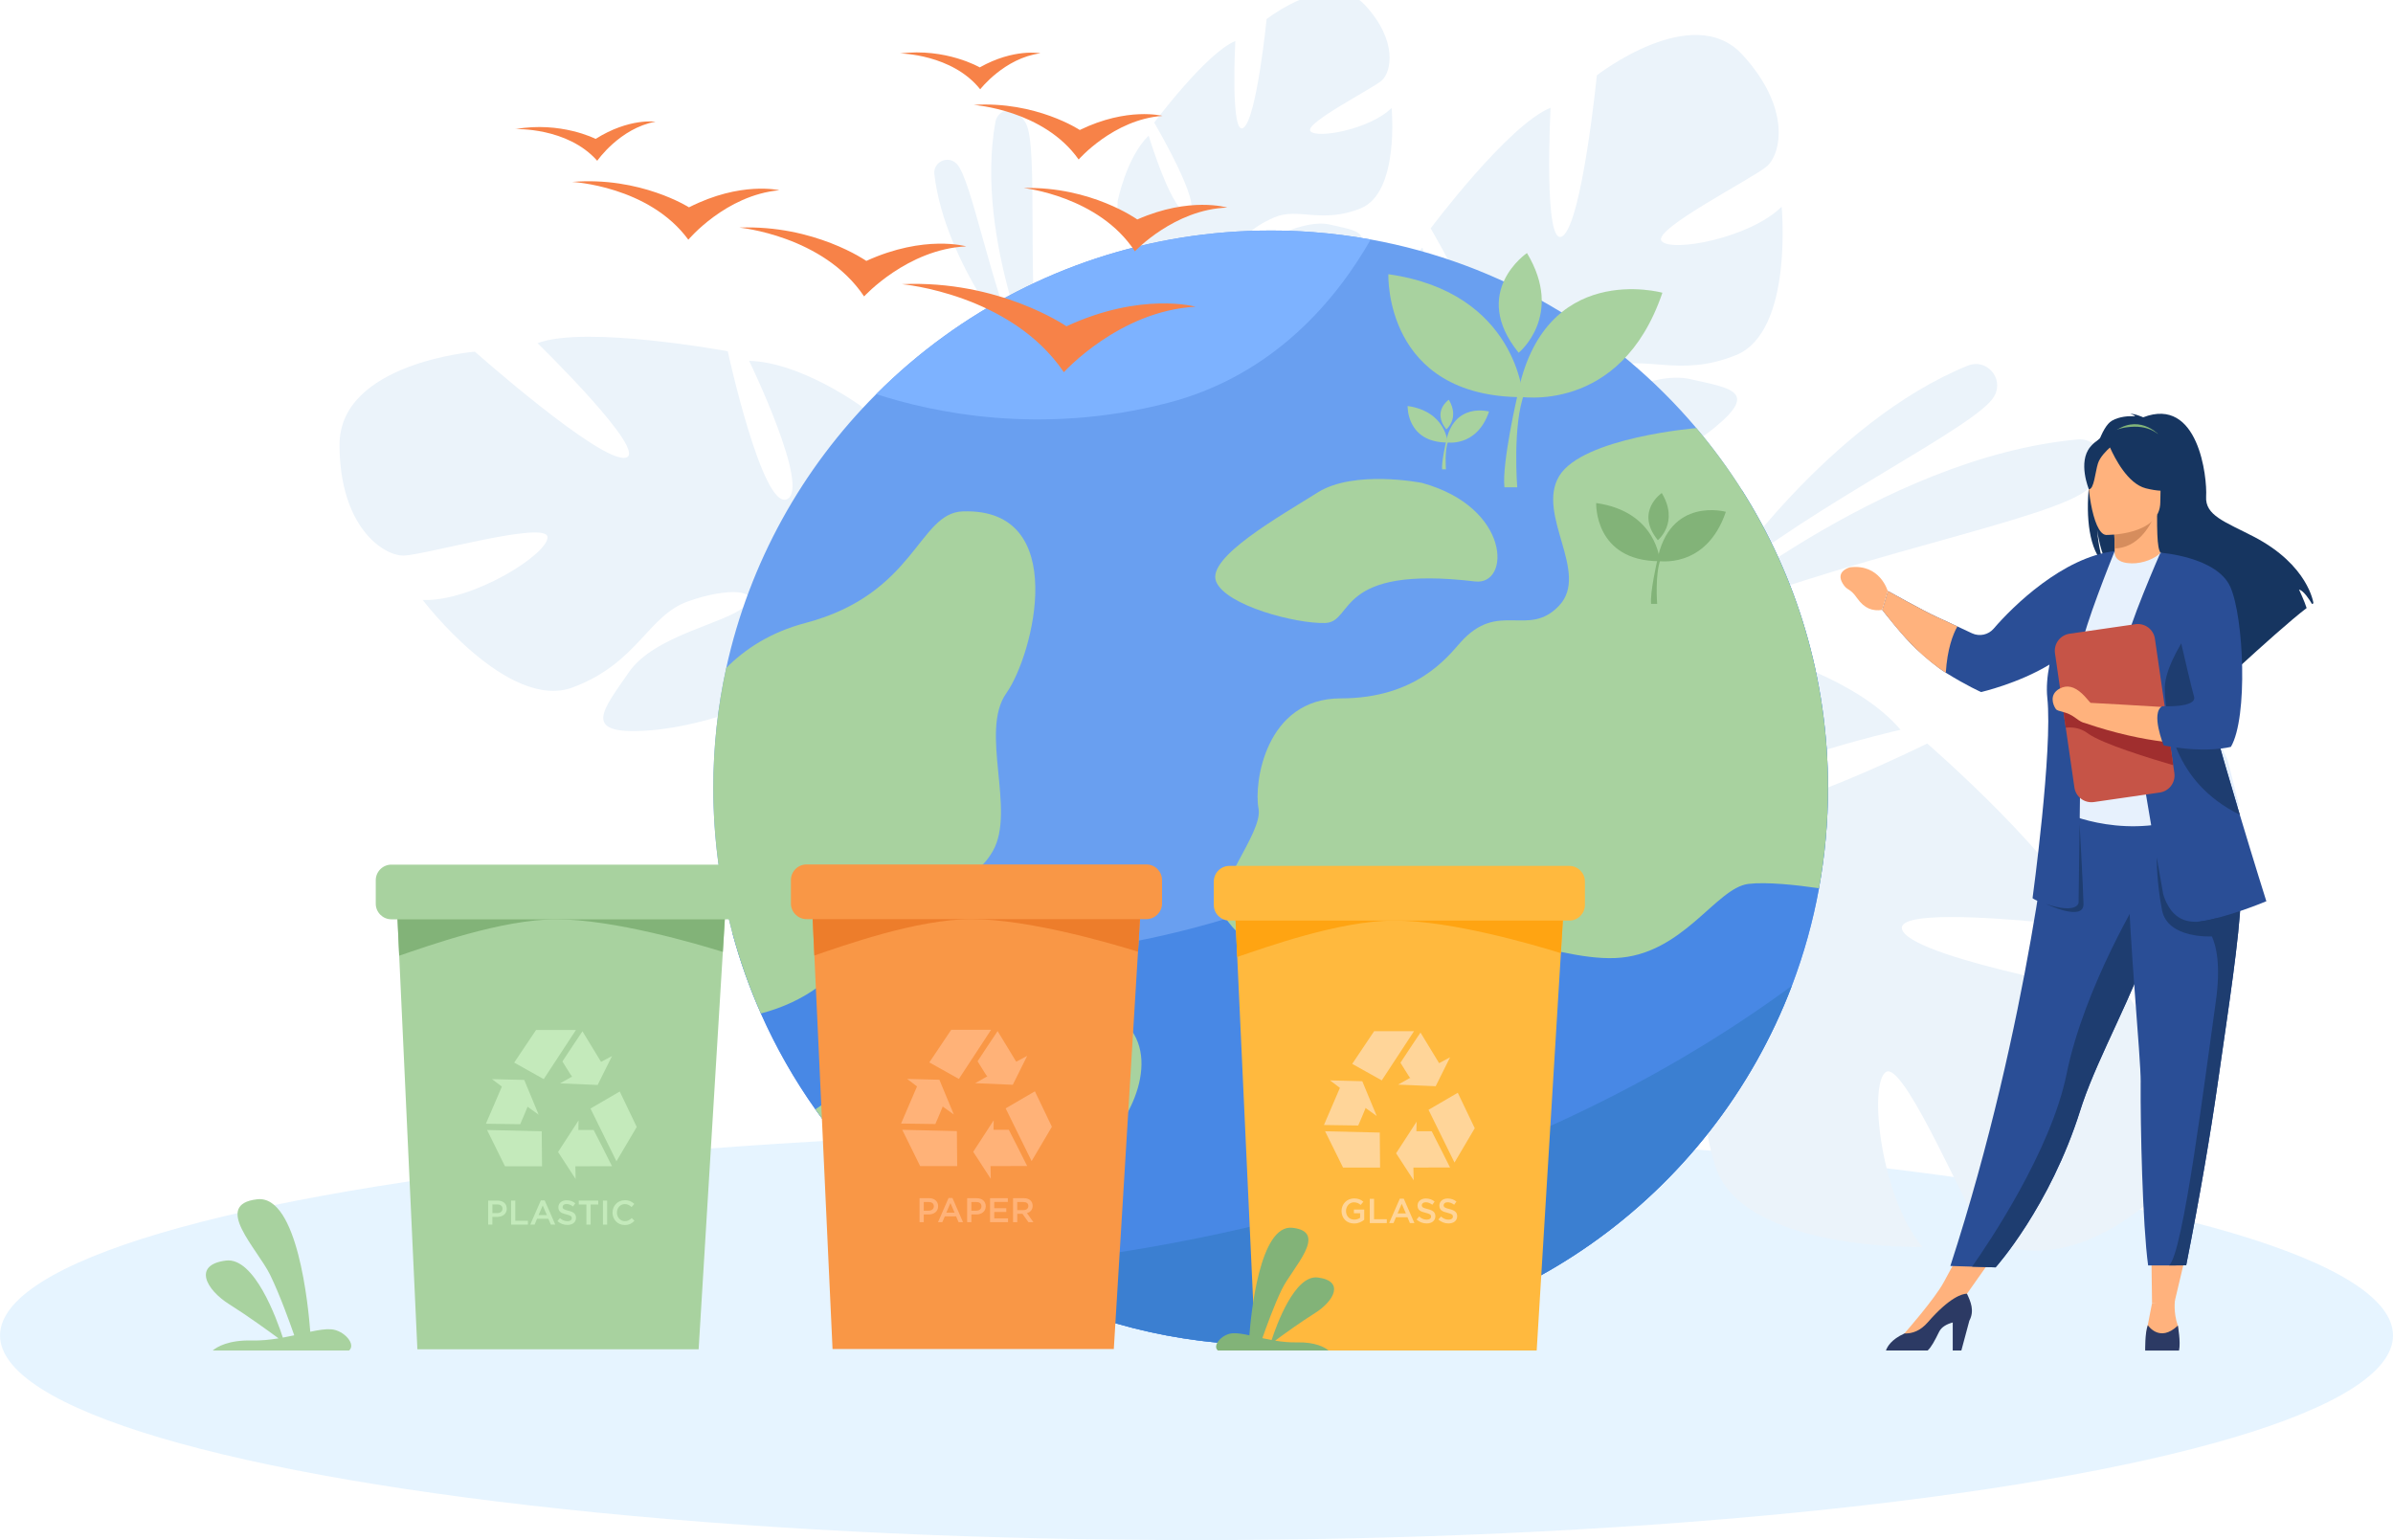 <?xml version="1.0" encoding="UTF-8" standalone="no"?>
<!-- Created with Inkscape (http://www.inkscape.org/) -->

<svg
   width="56.769mm"
   height="36.54mm"
   viewBox="0 0 56.769 36.54"
   version="1.1"
   id="svg10684"
   inkscape:version="1.2.1 (9c6d41e410, 2022-07-14)"
   sodipodi:docname="oc-srodowiskowe-icon.svg"
   xmlns:inkscape="http://www.inkscape.org/namespaces/inkscape"
   xmlns:sodipodi="http://sodipodi.sourceforge.net/DTD/sodipodi-0.dtd"
   xmlns="http://www.w3.org/2000/svg"
   xmlns:svg="http://www.w3.org/2000/svg">
  <sodipodi:namedview
     id="namedview10686"
     pagecolor="#ffffff"
     bordercolor="#666666"
     borderopacity="1.0"
     inkscape:showpageshadow="2"
     inkscape:pageopacity="0.0"
     inkscape:pagecheckerboard="0"
     inkscape:deskcolor="#d1d1d1"
     inkscape:document-units="mm"
     showgrid="false"
     inkscape:zoom="0.80444024"
     inkscape:cx="1.8646506"
     inkscape:cy="60.911921"
     inkscape:window-width="1920"
     inkscape:window-height="1057"
     inkscape:window-x="-8"
     inkscape:window-y="-8"
     inkscape:window-maximized="1"
     inkscape:current-layer="layer1" />
  <defs
     id="defs10681" />
  <g
     inkscape:label="Warstwa 1"
     inkscape:groupmode="layer"
     id="layer1"
     transform="translate(-67.655,-132.417)">
    <ellipse
       class="cls-1"
       cx="96.04"
       cy="164.101"
       rx="28.384"
       ry="4.855"
       id="ellipse8"
       style="opacity:0.56;fill:#d2ebff;stroke-width:0.265" />
    <g
       id="g10384"
       transform="matrix(0.191,0,0,0.191,-402.883,220.423)">
      <path
         style="opacity:1;fill:#ebf3fa;fill-opacity:1;stroke-width:0.123"
         d="m 2677.294,-388.521 c 0,0 13.378,-19.803 30.67,-26.83 2.298,-0.934 4.5,1.547 3.319,3.728 -0.02,0.036 -0.04,0.073 -0.061,0.11 -2.077,3.692 -22.353,13.338 -33.928,22.992 z"
         id="path9805" />
      <path
         style="opacity:1;fill:#ebf3fa;fill-opacity:1;stroke-width:0.123"
         d="m 2672.871,-383.157 c 0,0 24.346,-20.827 48.751,-23.02 1.488,-0.134 2.875,0.906 3.064,2.388 0.123,0.965 -0.23,2.193 -1.675,3.649 -3.853,3.884 -32.412,8.935 -50.139,16.982 z"
         id="path9807" />
      <path
         style="fill:#ebf3fa;fill-opacity:1;stroke-width:0.123"
         d="m 2590.368,-416.797 c 0,0 -9.446,-11.048 -10.768,-22.323 -0.176,-1.498 1.635,-2.388 2.723,-1.342 0.018,0.018 0.036,0.035 0.055,0.053 1.828,1.815 4.203,15.264 7.99,23.612 z"
         id="path9809" />
      <path
         style="fill:#ebf3fa;fill-opacity:1;stroke-width:0.123"
         d="m 2592.797,-413.336 c 0,0 -8.272,-17.644 -5.609,-32.307 0.162,-0.894 0.997,-1.539 1.896,-1.41 0.586,0.084 1.248,0.49 1.868,1.573 1.654,2.888 -0.01,20.449 1.844,32.144 z"
         id="path9811" />
      <path
         style="fill:#ebf3fa;fill-opacity:1;stroke-width:0.123"
         d="m 2633.074,-460.144 c -4.173,-4.526 -12.207,1.754 -12.207,1.754 0,0 -1.233,12.367 -2.875,13.502 -1.642,1.135 -1.01,-10.78 -1.01,-10.78 -3.575,1.444 -10.074,10.134 -10.074,10.134 0,0 6.154,10.472 4.284,11.168 -1.871,0.696 -4.976,-9.551 -4.976,-9.551 -2.779,2.704 -3.85,8.148 -3.85,8.148 -0.582,8.259 10.054,8.58 10.054,8.58 0,0 2.054,3.675 1.98,9.158 l -1e-4,1.3e-4 c 0,0 -0.108,1.062 0.063,2.681 l 0.898,-0.468 c -0.052,-0.279 -0.092,-0.554 -0.119,-0.824 0,-0.002 0,-0.003 0,-0.005 0,-0.004 0,-0.008 0,-0.012 -0.011,-0.171 -0.025,-0.414 -0.041,-0.712 0,-3.7e-4 0,-7.3e-4 0,-10e-4 0,-6.2e-4 0,-8.6e-4 0,-0.001 -0.01,-0.68 -0.027,-1.173 -0.059,-1.521 0,-10e-4 0,-0.002 0,-0.003 -0.056,-2.114 -0.017,-4.927 0.533,-5.799 0,0 -0.172,-0.088 -0.407,-0.312 0.13,0.099 0.265,0.203 0.407,0.312 3.253,2.493 11.223,-0.962 15.047,-4.071 3.824,-3.109 1.328,-3.344 -1.998,-4.103 -3.326,-0.759 -7.888,2.275 -9.715,2.25 -1.828,-0.025 -0.142,-1.88 2.827,-3.148 2.969,-1.268 5.883,0.843 10.722,-1.12 4.84,-1.963 3.834,-12.466 3.834,-12.466 -2.669,2.647 -9.293,3.865 -10.084,2.881 -0.791,-0.983 7.719,-5.278 8.864,-6.294 1.146,-1.015 2.078,-4.851 -2.094,-9.377 z"
         id="path9813" />
      <path
         style="fill:#ebf3fa;fill-opacity:1;stroke-width:0.123"
         d="m 2679.934,-453.999 c -6.17,-6.692 -18.05,2.594 -18.05,2.594 0,0 -1.823,18.288 -4.252,19.965 -2.428,1.678 -1.494,-15.94 -1.494,-15.94 -5.286,2.135 -14.896,14.985 -14.896,14.985 0,0 9.1,15.485 6.334,16.514 -2.766,1.029 -7.359,-14.123 -7.359,-14.123 -4.109,3.998 -5.694,12.048 -5.694,12.048 -0.861,12.213 14.867,12.687 14.867,12.687 0,0 3.038,5.435 2.928,13.542 l -10e-5,2.5e-4 c 0,0 -0.16,1.57 0.093,3.964 l 1.328,-0.692 c -0.077,-0.412 -0.137,-0.819 -0.177,-1.218 0,-0.003 0,-0.005 0,-0.007 0,-0.006 0,-0.012 0,-0.017 -0.016,-0.253 -0.037,-0.613 -0.06,-1.053 0,-4.9e-4 0,-10e-4 0,-0.002 0,-8.6e-4 0,-10e-4 0,-0.002 -0.01,-1.005 -0.04,-1.735 -0.087,-2.248 -2e-4,-0.002 0,-0.003 0,-0.005 -0.083,-3.126 -0.024,-7.286 0.788,-8.575 0,0 -0.255,-0.13 -0.601,-0.461 0.192,0.147 0.392,0.3 0.601,0.461 4.81,3.686 16.596,-1.423 22.25,-6.02 5.654,-4.597 1.964,-4.945 -2.955,-6.067 -4.919,-1.122 -11.663,3.363 -14.366,3.327 -2.702,-0.037 -0.21,-2.78 4.179,-4.654 4.39,-1.874 8.699,1.247 15.855,-1.657 7.156,-2.903 5.669,-18.434 5.669,-18.434 -3.946,3.914 -13.741,5.715 -14.911,4.26 -1.17,-1.454 11.413,-7.804 13.108,-9.306 1.694,-1.502 3.073,-7.174 -3.097,-13.866 z"
         id="path9815" />
      <path
         style="fill:#ebf3fa;fill-opacity:1;stroke-width:0.123"
         d="m 2505.722,-405.508 c -0.01,-10.188 16.809,-11.576 16.809,-11.576 0,0 15.387,13.65 18.658,13.185 3.27,-0.465 -10.877,-14.239 -10.877,-14.239 5.967,-2.259 23.627,1.007 23.627,1.007 0,0 4.279,19.642 7.334,18.387 3.055,-1.255 -4.676,-17.199 -4.676,-17.199 6.414,0.167 13.831,5.581 13.831,5.581 9.983,9.387 -2.587,21.721 -2.587,21.721 0,0 1.63,6.775 7.877,13.356 v 1.2e-4 c 0,0 1.324,1.169 2.934,3.329 l -1.617,0.44 c -0.25,-0.398 -0.509,-0.777 -0.78,-1.136 0,-0.003 0,-0.005 -0.01,-0.006 0,-0.005 -0.01,-0.01 -0.012,-0.015 -0.179,-0.22 -0.434,-0.532 -0.751,-0.911 0,0 0,-10e-4 0,-10e-4 0,-0.001 0,-0.001 0,-0.002 -0.757,-0.833 -1.285,-1.456 -1.636,-1.915 0,-10e-4 0,-0.003 0,-0.004 -2.305,-2.633 -5.513,-6.008 -7.161,-6.451 0,0 0.111,-0.3 0.144,-0.836 -0.046,0.267 -0.094,0.544 -0.144,0.836 -1.155,6.683 -14.725,11.434 -22.864,11.949 -8.14,0.515 -5.37,-2.574 -2.178,-7.232 3.192,-4.658 12.143,-6.093 14.337,-8.175 2.194,-2.083 -1.938,-2.445 -6.971,-0.652 -5.032,1.793 -6.205,7.631 -14.293,10.68 -8.088,3.048 -18.66,-10.849 -18.66,-10.849 6.217,0.221 15.636,-5.737 15.494,-7.822 -0.142,-2.084 -15.31,2.252 -17.843,2.304 -2.534,0.052 -7.975,-3.564 -7.985,-13.751 z"
         id="path9817" />
      <path
         d="m 2716.488,-305.412 c -3.389,0 -5.788,-1.254 -6.753,-2.514 -1.895,-2.473 -9.161,-19.764 -11.674,-19.764 -0.102,0 -0.197,0.029 -0.282,0.088 -2.195,1.522 -0.615,15.697 4.572,21.734 0,0 -0.188,0.005 -0.534,0.005 -3.409,0 -22.097,-0.439 -25.202,-9.991 -3.418,-10.519 1.471,-16.354 -0.76,-22.817 -1.617,-4.682 -3.985,-7.987 -5.291,-7.987 -0.497,0 -0.84,0.478 -0.929,1.54 -0.327,3.856 5.393,13.949 3.295,20.86 -1.321,4.351 -2.155,8.038 -4.088,8.038 -1.137,0 -2.652,-1.275 -4.871,-4.441 -5.989,-8.547 -12.089,-25.904 -6.342,-32.397 0.251,-0.283 0.489,-0.553 0.718,-0.812 -0.506,0.461 -0.718,0.812 -0.718,0.812 -1.758,-1.293 -7.689,-1.804 -12.159,-2.005 h -0.01 c -0.12,0.003 -0.247,0.004 -0.383,0.004 -0.703,0 -1.632,-0.033 -2.835,-0.11 v -0.001 0 c -0.631,-0.013 -1.147,-0.019 -1.509,-0.022 h -0.025 -0.01 c -0.574,0.016 -1.161,0.06 -1.756,0.128 l -0.853,-1.968 c 0.446,-0.014 0.871,-0.021 1.275,-0.021 2.706,0 4.391,0.295 4.391,0.295 v 0 c 1.335,0.115 2.625,0.165 3.861,0.165 9.454,0 15.761,-2.958 15.761,-2.958 0,0 2.036,-20.125 17.005,-20.125 0.828,0 1.697,0.062 2.606,0.192 0,0 11.329,3.089 16.619,9.367 0,0 -22.088,5.005 -20.9,9.063 0.18,0.612 0.856,0.872 1.876,0.872 5.738,-10e-4 22.334,-8.227 22.334,-8.227 0,0 17.367,15.043 19.88,22.812 0,0 -10.04,-1.259 -16.862,-1.259 -3.953,0 -6.828,0.423 -6.039,1.759 2.149,3.641 28.065,8.119 28.065,8.119 0,0 12.051,17.921 1.876,26.047 -5.196,4.15 -9.813,5.516 -13.351,5.516"
         style="fill:#ebf3fa;fill-opacity:1;fill-rule:nonzero;stroke:none;stroke-width:0.01"
         id="path9819" />
      <g
         id="g9837"
         transform="matrix(0.123,0,0,0.123,2425.868,-511.394)">
			<path
   style="fill:#699ff0"
   d="m 2152.276,1207.249 c 0,34.608 -3.12,68.497 -9.112,101.386 -47.738,262.444 -277.469,461.428 -553.69,461.428 -229.741,0 -427.313,-137.633 -514.777,-334.947 -11.533,-26 -21.15,-53.051 -28.667,-80.946 -12.645,-46.831 -19.379,-96.093 -19.379,-146.92 0,-41.569 4.51,-82.079 13.057,-121.074 23.385,-106.669 77.023,-202 151.472,-276.562 21.109,-21.161 43.917,-40.653 68.188,-58.251 92.726,-67.271 206.777,-106.937 330.107,-106.937 14.313,0 28.502,0.536 42.538,1.596 19.802,1.483 39.314,3.985 58.498,7.455 131.011,23.746 246.236,92.85 328.82,190.456 16.65,19.678 31.973,40.52 45.822,62.38 55.182,87.043 87.123,190.262 87.123,300.936 z"
   id="path9821" />

			<path
   style="fill:#4888e5"
   d="m 2152.272,1207.254 c 0,34.608 -3.12,68.497 -9.112,101.386 -6.188,34.022 -15.436,66.974 -27.453,98.564 -80.626,212.122 -285.818,362.862 -526.237,362.862 -95.836,0 -186.07,-23.951 -265.049,-66.189 -7.27,-3.893 -14.447,-7.93 -21.531,-12.131 -68.384,-40.529 -127.458,-95.135 -173.199,-159.832 -21.377,-30.202 -39.84,-62.597 -54.997,-96.794 -11.533,-26 -21.15,-53.051 -28.667,-80.946 63.575,15.199 163.941,31.458 284.243,23.808 20.893,-1.318 42.383,-3.367 64.398,-6.271 77.486,-10.204 161.347,-30.974 247.699,-68.002 204.811,-87.825 342.607,-263.67 422.781,-397.389 55.183,87.041 87.124,190.26 87.124,300.934 z"
   id="path9823" />

			<path
   style="fill:#a8d29f"
   d="m 2152.279,1207.247 c 0,34.612 -3.123,68.503 -9.114,101.388 -22.912,-3.318 -52.742,-6.558 -71.156,-4.392 -33.177,3.903 -66.354,72.21 -134.662,74.894 -68.307,2.684 -152.227,-49.522 -242.001,-14.393 -89.775,35.129 -136.614,-1.952 -152.227,-27.323 -15.613,-25.371 39.033,-83.92 34.085,-109.291 -4.957,-25.371 6.899,-111.243 83.012,-111.243 76.113,0 107.629,-41.6 121.001,-56.597 38.337,-42.995 68.307,-3.903 99.533,-37.081 31.226,-33.177 -23.42,-91.726 0,-130.759 23.419,-39.032 138.575,-48.518 138.575,-48.518 82.945,98.041 132.954,224.838 132.954,363.315 z"
   id="path9825" />

			<path
   style="fill:#a8d29f"
   d="m 1322.585,1111.589 c -27.323,38.476 9.758,118.493 -13.661,159.477 -23.42,40.984 -68.307,33.178 -101.485,52.694 -28.806,16.939 -40.35,86.837 -132.74,111.359 -30.894,-69.653 -48.049,-146.762 -48.049,-227.872 0,-41.569 4.508,-82.075 13.056,-121.068 18.853,-19.038 44.683,-36.135 79.909,-45.405 111.243,-29.274 114.006,-111.15 158.909,-112.712 109.332,-3.803 71.384,145.041 44.061,183.527 z"
   id="path9827" />

			<path
   style="fill:#a8d29f"
   d="m 1742.185,899.281 c 0,0 -68.308,-13.662 -105.388,9.758 -37.081,23.419 -112.219,65.379 -102.46,89.775 9.758,24.395 80.993,42.936 110.267,41.959 29.273,-0.976 9.346,-58.85 151.25,-41.959 35.97,4.282 36.488,-74.772 -53.669,-99.533 z"
   id="path9829" />

			<path
   style="fill:#7db2ff"
   d="m 1690.51,653.477 c -34.608,60.579 -97.947,137.303 -204.903,165.023 -129.055,33.435 -238.833,9.277 -294.427,-8.887 21.109,-21.161 43.917,-40.653 68.188,-58.251 92.726,-67.271 206.777,-106.937 330.107,-106.937 14.313,0 28.502,0.536 42.538,1.596 19.8,1.484 39.313,3.986 58.497,7.456 z"
   id="path9831" />

			<path
   style="fill:#3b7fd1"
   d="m 2115.707,1407.204 c -80.626,212.122 -285.818,362.862 -526.237,362.862 -95.836,0 -186.07,-23.951 -265.049,-66.189 -7.27,-3.893 -14.447,-7.93 -21.531,-12.131 145.272,-10.596 507.763,-60.227 812.817,-284.542 z"
   id="path9833" />

			<path
   style="fill:#a8d29f"
   d="m 1417.141,1568.969 c -29.862,21.778 -36.978,88.71 -56.079,97.978 -9.587,4.654 -24.333,21.408 -36.637,36.926 -77.548,-41.467 -144.253,-100.573 -194.73,-171.963 33.785,-23.447 97.134,-63.05 141.082,-64.131 0,0 21.964,-0.258 38.244,-44.875 6.415,-17.588 13.293,-33.188 21.253,-44.927 12.254,-18.062 27.061,-26.989 46.708,-19.945 8.423,3.017 13.716,7.732 17.69,13.674 11.368,16.929 12.079,43.814 44.093,69.732 43.248,35.01 8.237,105.751 -21.624,127.531 z"
   id="path9835" />

		</g>
      <g
         id="g9847"
         transform="matrix(0.123,0,0,0.123,2425.868,-511.394)">
			<path
   style="fill:#a8d29f"
   d="m 1844.319,812.714 c 0,0 -5.88,-105.778 -135.999,-124.172 0,0 -4.799,124.172 135.999,124.172 z"
   id="path9839" />

			<path
   style="fill:#a8d29f"
   d="m 1838.439,811.987 c 0,0 104.347,19.718 146.582,-104.724 0,0 -120.437,-33.627 -146.582,104.724 z"
   id="path9841" />

			<path
   style="fill:#a8d29f"
   d="m 1839.879,767.862 c 0,0 46.303,-37.484 8.393,-100.711 -10e-4,-10e-4 -58.092,39.32 -8.393,100.711 z"
   id="path9843" />

			<path
   style="fill:#a8d29f"
   d="m 1838.439,811.987 c 0,0 -15.641,67.855 -12.92,91.768 h 12.92 c 0,0 -4.987,-63.154 7.275,-95.037 z"
   id="path9845" />

		</g>
      <g
         id="g9857"
         transform="matrix(0.123,0,0,0.123,2425.868,-511.394)">
			<path
   style="fill:#82b378"
   d="m 1982.517,978.391 c 0,0 -2.782,-50.053 -64.354,-58.757 -10e-4,-10e-4 -2.272,58.757 64.354,58.757 z"
   id="path9849" />

			<path
   style="fill:#82b378"
   d="m 1979.734,978.047 c 0,0 49.376,9.331 69.361,-49.555 0,0 -56.99,-15.912 -69.361,49.555 z"
   id="path9851" />

			<path
   style="fill:#82b378"
   d="m 1980.415,957.167 c 0,0 21.909,-17.737 3.971,-47.656 0,0 -27.489,18.607 -3.971,47.656 z"
   id="path9853" />

			<path
   style="fill:#82b378"
   d="m 1979.734,978.047 c 0,0 -7.401,32.108 -6.114,43.424 h 6.114 c 0,0 -2.36,-29.884 3.442,-44.971 z"
   id="path9855" />

		</g>
      <g
         id="g9867"
         transform="matrix(0.123,0,0,0.123,2425.868,-511.394)">
			<path
   style="fill:#a8d29f"
   d="m 1768.177,858.533 c 0,0 -1.747,-31.429 -40.408,-36.894 0,0 -1.427,36.894 40.408,36.894 z"
   id="path9859" />

			<path
   style="fill:#a8d29f"
   d="m 1766.43,858.317 c 0,0 31.003,5.858 43.552,-31.116 -10e-4,0 -35.785,-9.991 -43.552,31.116 z"
   id="path9861" />

			<path
   style="fill:#a8d29f"
   d="m 1766.857,845.206 c 0,0 13.757,-11.137 2.493,-29.923 0,0 -17.259,11.683 -2.493,29.923 z"
   id="path9863" />

			<path
   style="fill:#a8d29f"
   d="m 1766.43,858.317 c 0,0 -4.647,20.161 -3.839,27.266 h 3.839 c 0,0 -1.482,-18.765 2.161,-28.238 z"
   id="path9865" />

		</g>
      <path
         d="m 2596.008,-420.235 c 0,0 -8.365,-5.776 -20.433,-5.232 0,0 13.518,1.196 20.11,10.936 0,0 6.886,-7.63 16.362,-8.133 0,0 -6.703,-1.892 -16.039,2.43"
         style="fill:#f78248;fill-opacity:1;fill-rule:nonzero;stroke:none;stroke-width:0.016"
         id="path9871" />
      <path
         d="m 2571.15,-428.355 c 0,0 -6.443,-4.504 -15.78,-4.138 0,0 10.45,0.986 15.504,8.549 0,0 5.361,-5.871 12.692,-6.217 0,0 -5.177,-1.493 -12.416,1.807"
         style="fill:#f78248;fill-opacity:1;fill-rule:nonzero;stroke:none;stroke-width:0.016"
         id="path9873" />
      <path
         d="m 2549.125,-435.01 c 0,0 -6.034,-3.849 -14.513,-3.157 0,0 9.543,0.496 14.431,7.178 0,0 4.651,-5.544 11.304,-6.143 0,0 -4.765,-1.158 -11.223,2.122"
         style="fill:#f78248;fill-opacity:1;fill-rule:nonzero;stroke:none;stroke-width:0.016"
         id="path9875" />
      <path
         d="m 2537.531,-443.511 c 0,0 -4.312,-2.215 -9.985,-1.214 0,0 6.466,-0.267 10.184,3.931 0,0 2.786,-4.033 7.236,-4.857 0,0 -3.286,-0.481 -7.434,2.14"
         style="fill:#f78248;fill-opacity:1;fill-rule:nonzero;stroke:none;stroke-width:0.016"
         id="path9877" />
      <path
         d="m 2585.239,-452.394 c 0,0 -4.191,-2.438 -9.909,-1.733 0,0 6.473,0.069 9.966,4.456 0,0 2.993,-3.882 7.479,-4.473 0,0 -3.257,-0.651 -7.536,1.749"
         style="fill:#f78248;fill-opacity:1;fill-rule:nonzero;stroke:none;stroke-width:0.016"
         id="path9879" />
      <path
         d="m 2604.807,-433.502 c 0,0 -5.735,-4.123 -14.126,-3.907 0,0 9.376,1.011 13.824,7.864 0,0 4.886,-5.208 11.474,-5.433 0,0 -4.63,-1.403 -11.172,1.475"
         style="fill:#f78248;fill-opacity:1;fill-rule:nonzero;stroke:none;stroke-width:0.016"
         id="path9881" />
      <path
         d="m 2597.662,-444.618 c 0,0 -5.441,-3.608 -13.185,-3.116 0,0 8.696,0.607 13.046,6.783 0,0 4.332,-4.981 10.411,-5.418 0,0 -4.327,-1.135 -10.271,1.751"
         style="fill:#f78248;fill-opacity:1;fill-rule:nonzero;stroke:none;stroke-width:0.016"
         id="path9883" />
      <path
         d="m 2564.372,-349.089 0.324,7.012 2.259,48.885 h 34.934 l 3.005,-49.353 0.398,-6.544 h -40.919"
         style="fill:#f99746;fill-opacity:1;fill-rule:nonzero;stroke:none;stroke-width:0.014"
         id="path9887" />
      <path
         d="m 2578.976,-328.797 3.67,2.052 4.003,-6.106 h -4.953 l -2.72,4.054"
         style="fill:#ffb278;fill-opacity:1;fill-rule:nonzero;stroke:none;stroke-width:0.014"
         id="path9889" />
      <path
         d="m 2586.129,-327.039 -1.456,0.82 4.67,0.2 1.784,-3.586 -1.36,0.717 -2.31,-3.798 c 0,0 -2.463,3.67 -2.488,3.747 0,0 1.161,1.899 1.245,1.957 l -0.084,-0.058"
         style="fill:#ffb278;fill-opacity:1;fill-rule:nonzero;stroke:none;stroke-width:0.014"
         id="path9891" />
      <path
         d="m 2592.088,-325.207 -3.632,2.117 3.224,6.551 2.518,-4.265 -2.11,-4.403"
         style="fill:#ffb278;fill-opacity:1;fill-rule:nonzero;stroke:none;stroke-width:0.014"
         id="path9893" />
      <path
         d="m 2586.948,-320.426 0.024,-1.186 -2.545,3.92 2.182,3.359 -0.032,-1.583 4.549,-0.013 c 0,0 -2.224,-4.437 -2.277,-4.499 h -1.9"
         style="fill:#ffb278;fill-opacity:1;fill-rule:nonzero;stroke:none;stroke-width:0.014"
         id="path9895" />
      <path
         d="m 2582.437,-315.915 -0.039,-4.349 -6.787,-0.162 2.227,4.511 h 4.6"
         style="fill:#ffb278;fill-opacity:1;fill-rule:nonzero;stroke:none;stroke-width:0.014"
         id="path9897" />
      <path
         d="m 2580.659,-323.299 1.359,0.973 -1.792,-4.317 -4.003,-0.103 1.225,0.93 -1.981,4.614 c 0,0 4.176,0.07 4.257,0.06 0,0 0.935,-2.158 0.952,-2.258 l -0.017,0.1"
         style="fill:#ffb278;fill-opacity:1;fill-rule:nonzero;stroke:none;stroke-width:0.014"
         id="path9899" />
      <path
         d="m 2564.372,-349.089 0.324,7.012 c 3.474,-1.173 12.702,-4.518 19.516,-4.518 7.115,0 17.464,3.047 20.681,4.05 l 0.398,-6.544 h -40.919"
         style="fill:#ed7d2b;fill-opacity:1;fill-rule:nonzero;stroke:none;stroke-width:0.014"
         id="path9901" />
      <path
         d="m 2563.725,-346.595 h 42.213 c 1.068,0 1.941,-0.874 1.941,-1.941 v -2.91 c 0,-1.068 -0.874,-1.941 -1.941,-1.941 h -42.213 c -1.068,0 -1.941,0.874 -1.941,1.941 v 2.91 c 0,1.068 0.874,1.941 1.941,1.941"
         style="fill:#f99746;fill-opacity:1;fill-rule:nonzero;stroke:none;stroke-width:0.014"
         id="path9903" />
      <path
         d="m 2578.893,-310.382 c 0.395,0 0.643,-0.221 0.643,-0.54 0,-0.349 -0.252,-0.532 -0.643,-0.532 h -0.609 v 1.072 z m -1.132,-1.55 h 1.175 c 0.695,0 1.134,0.397 1.134,1.006 0,0.668 -0.537,1.017 -1.193,1.017 h -0.592 v 0.958 h -0.523 v -2.981"
         style="fill:#ffb278;fill-opacity:1;fill-rule:nonzero;stroke:none;stroke-width:0.014"
         id="path9905" />
      <path
         d="m 2582.113,-310.135 -0.515,-1.193 -0.511,1.193 z m -0.748,-1.819 h 0.485 l 1.311,3.002 h -0.554 l -0.302,-0.719 h -1.408 l -0.307,0.719 h -0.537 l 1.312,-3.002"
         style="fill:#ffb278;fill-opacity:1;fill-rule:nonzero;stroke:none;stroke-width:0.014"
         id="path9907" />
      <path
         d="m 2584.807,-310.382 c 0.395,0 0.643,-0.221 0.643,-0.54 0,-0.349 -0.252,-0.532 -0.643,-0.532 h -0.609 v 1.072 z m -1.132,-1.55 h 1.175 c 0.695,0 1.132,0.397 1.132,1.006 0,0.668 -0.536,1.017 -1.192,1.017 h -0.592 v 0.958 h -0.523 v -2.981"
         style="fill:#ffb278;fill-opacity:1;fill-rule:nonzero;stroke:none;stroke-width:0.014"
         id="path9909" />
      <path
         d="m 2586.52,-311.933 h 2.208 v 0.468 h -1.685 v 0.775 h 1.494 v 0.468 h -1.494 v 0.8 h 1.708 v 0.468 h -2.231 v -2.981"
         style="fill:#ffb278;fill-opacity:1;fill-rule:nonzero;stroke:none;stroke-width:0.014"
         id="path9911" />
      <path
         d="m 2590.664,-310.454 c 0.374,0 0.613,-0.196 0.613,-0.508 0,-0.319 -0.231,-0.492 -0.618,-0.492 h -0.762 v 1 z m -1.29,-1.478 h 1.328 c 0.699,0 1.107,0.376 1.107,0.95 0,0.49 -0.294,0.784 -0.71,0.903 l 0.805,1.128 h -0.618 l -0.741,-1.038 h -0.647 v 1.038 h -0.523 v -2.981"
         style="fill:#ffb278;fill-opacity:1;fill-rule:nonzero;stroke:none;stroke-width:0.014"
         id="path9913" />
      <path
         d="m 2512.807,-349.066 0.324,7.014 2.259,48.885 h 34.933 l 3.006,-49.355 0.397,-6.544 h -40.919"
         style="fill:#a8d29f;fill-opacity:1;fill-rule:nonzero;stroke:none;stroke-width:0.014"
         id="path9915" />
      <path
         d="m 2527.412,-328.775 3.67,2.054 4.003,-6.108 h -4.952 l -2.72,4.054"
         style="fill:#c4eabb;fill-opacity:1;fill-rule:nonzero;stroke:none;stroke-width:0.014"
         id="path9917" />
      <path
         d="m 2534.565,-327.016 -1.456,0.822 4.67,0.198 1.784,-3.586 -1.36,0.717 -2.31,-3.797 c 0,0 -2.463,3.669 -2.489,3.746 0,0 1.161,1.899 1.245,1.957 l -0.083,-0.058"
         style="fill:#c4eabb;fill-opacity:1;fill-rule:nonzero;stroke:none;stroke-width:0.014"
         id="path9919" />
      <path
         d="m 2540.525,-325.185 -3.634,2.117 3.225,6.552 2.518,-4.265 -2.109,-4.404"
         style="fill:#c4eabb;fill-opacity:1;fill-rule:nonzero;stroke:none;stroke-width:0.014"
         id="path9921" />
      <path
         d="m 2535.384,-320.404 0.024,-1.186 -2.545,3.92 2.182,3.359 -0.032,-1.583 4.548,-0.013 c 0,0 -2.223,-4.437 -2.277,-4.499 h -1.9"
         style="fill:#c4eabb;fill-opacity:1;fill-rule:nonzero;stroke:none;stroke-width:0.014"
         id="path9923" />
      <path
         d="m 2530.873,-315.892 -0.039,-4.349 -6.788,-0.162 2.228,4.511 h 4.6"
         style="fill:#c4eabb;fill-opacity:1;fill-rule:nonzero;stroke:none;stroke-width:0.014"
         id="path9925" />
      <path
         d="m 2529.095,-323.275 1.359,0.973 -1.792,-4.319 -4.004,-0.101 1.226,0.928 -1.981,4.614 c 0,0 4.176,0.07 4.256,0.06 0,0 0.936,-2.156 0.953,-2.256 l -0.017,0.1"
         style="fill:#c4eabb;fill-opacity:1;fill-rule:nonzero;stroke:none;stroke-width:0.014"
         id="path9927" />
      <path
         d="m 2512.807,-349.066 0.324,7.014 c 3.476,-1.175 12.703,-4.52 19.517,-4.52 7.115,0 17.465,3.047 20.682,4.05 l 0.397,-6.544 h -40.919"
         style="fill:#82b378;fill-opacity:1;fill-rule:nonzero;stroke:none;stroke-width:0.014"
         id="path9929" />
      <path
         d="m 2512.161,-346.572 h 42.214 c 1.068,0 1.94,-0.874 1.94,-1.941 v -2.91 c 0,-1.068 -0.872,-1.941 -1.94,-1.941 h -42.214 c -1.067,0 -1.941,0.874 -1.941,1.941 v 2.91 c 0,1.068 0.873,1.941 1.941,1.941"
         style="fill:#a8d29f;fill-opacity:1;fill-rule:nonzero;stroke:none;stroke-width:0.014"
         id="path9931" />
      <path
         d="m 2525.316,-310.08 c 0.396,0 0.643,-0.222 0.643,-0.542 0,-0.349 -0.251,-0.532 -0.643,-0.532 h -0.609 v 1.073 z m -1.133,-1.55 h 1.175 c 0.694,0 1.133,0.395 1.133,1.004 0,0.67 -0.537,1.018 -1.192,1.018 h -0.592 v 0.958 h -0.524 v -2.981"
         style="fill:#c4eabb;fill-opacity:1;fill-rule:nonzero;stroke:none;stroke-width:0.014"
         id="path9933" />
      <path
         d="m 2527.029,-311.63 h 0.524 v 2.504 h 1.567 v 0.477 h -2.09 v -2.981"
         style="fill:#c4eabb;fill-opacity:1;fill-rule:nonzero;stroke:none;stroke-width:0.014"
         id="path9935" />
      <path
         d="m 2531.472,-309.834 -0.515,-1.191 -0.511,1.191 z m -0.75,-1.817 h 0.485 l 1.312,3.002 h -0.554 l -0.302,-0.72 h -1.409 l -0.306,0.72 h -0.537 l 1.312,-3.002"
         style="fill:#c4eabb;fill-opacity:1;fill-rule:nonzero;stroke:none;stroke-width:0.014"
         id="path9937" />
      <path
         d="m 2532.785,-309.084 0.315,-0.374 c 0.285,0.246 0.571,0.387 0.941,0.387 0.324,0 0.528,-0.149 0.528,-0.383 0,-0.214 -0.119,-0.328 -0.673,-0.46 -0.634,-0.149 -0.992,-0.336 -0.992,-0.895 0,-0.511 0.426,-0.864 1.017,-0.864 0.434,0 0.779,0.131 1.082,0.374 l -0.281,0.397 c -0.268,-0.201 -0.536,-0.307 -0.809,-0.307 -0.307,0 -0.485,0.156 -0.485,0.362 0,0.229 0.136,0.332 0.706,0.468 0.63,0.153 0.958,0.378 0.958,0.881 0,0.558 -0.439,0.89 -1.065,0.89 -0.456,0 -0.885,-0.158 -1.243,-0.477"
         style="fill:#c4eabb;fill-opacity:1;fill-rule:nonzero;stroke:none;stroke-width:0.014"
         id="path9939" />
      <path
         d="m 2536.38,-311.145 h -0.946 v -0.485 h 2.419 v 0.485 h -0.945 v 2.495 h -0.528 v -2.495"
         style="fill:#c4eabb;fill-opacity:1;fill-rule:nonzero;stroke:none;stroke-width:0.014"
         id="path9941" />
      <path
         d="m 2538.438,-311.63 h 0.524 v 2.981 h -0.524 v -2.981"
         style="fill:#c4eabb;fill-opacity:1;fill-rule:nonzero;stroke:none;stroke-width:0.014"
         id="path9943" />
      <path
         d="m 2539.627,-310.14 c 0,-0.847 0.634,-1.54 1.536,-1.54 0.55,0 0.882,0.191 1.167,0.463 l -0.336,0.388 c -0.239,-0.222 -0.494,-0.37 -0.834,-0.37 -0.571,0 -0.984,0.467 -0.984,1.059 0,0.584 0.413,1.061 0.984,1.061 0.366,0 0.599,-0.149 0.855,-0.387 l 0.336,0.34 c -0.311,0.324 -0.651,0.528 -1.21,0.528 -0.868,0 -1.515,-0.677 -1.515,-1.542"
         style="fill:#c4eabb;fill-opacity:1;fill-rule:nonzero;stroke:none;stroke-width:0.014"
         id="path9945" />
      <path
         d="m 2616.895,-348.909 0.324,7.014 2.26,48.885 h 34.934 l 3.005,-49.355 0.398,-6.544 h -40.92"
         style="fill:#ffb93e;fill-opacity:1;fill-rule:nonzero;stroke:none;stroke-width:0.014"
         id="path9947" />
      <path
         d="m 2631.5,-328.616 3.67,2.052 4.003,-6.108 h -4.953 l -2.72,4.055"
         style="fill:#ffd599;fill-opacity:1;fill-rule:nonzero;stroke:none;stroke-width:0.014"
         id="path9949" />
      <path
         d="m 2638.653,-326.859 -1.456,0.821 4.67,0.198 1.784,-3.586 -1.36,0.719 -2.31,-3.798 c 0,0 -2.463,3.669 -2.488,3.746 0,0 1.161,1.899 1.244,1.957 l -0.083,-0.058"
         style="fill:#ffd599;fill-opacity:1;fill-rule:nonzero;stroke:none;stroke-width:0.014"
         id="path9951" />
      <path
         d="m 2644.612,-325.027 -3.634,2.117 3.225,6.552 2.517,-4.265 -2.109,-4.404"
         style="fill:#ffd599;fill-opacity:1;fill-rule:nonzero;stroke:none;stroke-width:0.014"
         id="path9953" />
      <path
         d="m 2639.472,-320.245 0.024,-1.187 -2.546,3.922 2.183,3.358 -0.032,-1.583 4.549,-0.013 c 0,0 -2.224,-4.437 -2.277,-4.497 h -1.9"
         style="fill:#ffd599;fill-opacity:1;fill-rule:nonzero;stroke:none;stroke-width:0.014"
         id="path9955" />
      <path
         d="m 2634.961,-315.735 -0.039,-4.349 -6.789,-0.16 2.228,4.51 h 4.6"
         style="fill:#ffd599;fill-opacity:1;fill-rule:nonzero;stroke:none;stroke-width:0.014"
         id="path9957" />
      <path
         d="m 2633.183,-323.117 1.359,0.973 -1.792,-4.317 -4.003,-0.103 1.225,0.93 -1.981,4.612 c 0,0 4.175,0.07 4.257,0.062 0,0 0.935,-2.158 0.952,-2.258 l -0.017,0.1"
         style="fill:#ffd599;fill-opacity:1;fill-rule:nonzero;stroke:none;stroke-width:0.014"
         id="path9959" />
      <path
         d="m 2616.895,-348.909 0.324,7.014 c 3.476,-1.175 12.704,-4.52 19.518,-4.52 7.115,0 17.464,3.048 20.681,4.05 l 0.398,-6.544 h -40.92"
         style="fill:#ffa412;fill-opacity:1;fill-rule:nonzero;stroke:none;stroke-width:0.014"
         id="path9961" />
      <path
         d="m 2616.249,-346.414 h 42.213 c 1.068,0 1.941,-0.874 1.941,-1.94 v -2.912 c 0,-1.068 -0.874,-1.941 -1.941,-1.941 h -42.213 c -1.068,0 -1.941,0.874 -1.941,1.941 v 2.912 c 0,1.066 0.874,1.94 1.941,1.94"
         style="fill:#ffb93e;fill-opacity:1;fill-rule:nonzero;stroke:none;stroke-width:0.014"
         id="path9963" />
      <path
         d="m 2630.175,-310.344 c 0,-0.844 0.646,-1.557 1.554,-1.557 0.525,0 0.847,0.146 1.156,0.408 l -0.335,0.401 c -0.234,-0.198 -0.461,-0.324 -0.844,-0.324 -0.554,0 -0.976,0.487 -0.976,1.072 0,0.619 0.408,1.075 1.024,1.075 0.284,0 0.542,-0.09 0.727,-0.228 v -0.563 h -0.771 v -0.461 h 1.283 v 1.266 c -0.297,0.253 -0.723,0.468 -1.256,0.468 -0.942,0 -1.563,-0.671 -1.563,-1.557"
         style="fill:#ffd599;fill-opacity:1;fill-rule:nonzero;stroke:none;stroke-width:0.014"
         id="path9965" />
      <path
         d="m 2633.682,-311.851 h 0.529 v 2.531 h 1.584 v 0.481 h -2.113 v -3.012"
         style="fill:#ffd599;fill-opacity:1;fill-rule:nonzero;stroke:none;stroke-width:0.014"
         id="path9967" />
      <path
         d="m 2638.169,-310.035 -0.52,-1.204 -0.516,1.204 z m -0.758,-1.837 h 0.491 l 1.325,3.033 h -0.56 l -0.305,-0.727 h -1.424 l -0.309,0.727 h -0.543 l 1.325,-3.033"
         style="fill:#ffd599;fill-opacity:1;fill-rule:nonzero;stroke:none;stroke-width:0.014"
         id="path9969" />
      <path
         d="m 2639.494,-309.278 0.318,-0.378 c 0.288,0.25 0.577,0.391 0.951,0.391 0.326,0 0.533,-0.151 0.533,-0.387 0,-0.215 -0.121,-0.331 -0.679,-0.464 -0.641,-0.151 -1.003,-0.34 -1.003,-0.903 0,-0.516 0.43,-0.874 1.028,-0.874 0.439,0 0.788,0.134 1.093,0.378 l -0.284,0.399 c -0.271,-0.201 -0.541,-0.309 -0.817,-0.309 -0.309,0 -0.491,0.159 -0.491,0.366 0,0.232 0.138,0.336 0.715,0.474 0.637,0.155 0.968,0.383 0.968,0.89 0,0.563 -0.443,0.899 -1.075,0.899 -0.461,0 -0.896,-0.159 -1.256,-0.482"
         style="fill:#ffd599;fill-opacity:1;fill-rule:nonzero;stroke:none;stroke-width:0.014"
         id="path9971" />
      <path
         d="m 2642.204,-309.278 0.319,-0.378 c 0.287,0.25 0.575,0.391 0.95,0.391 0.328,0 0.535,-0.151 0.535,-0.387 0,-0.215 -0.121,-0.331 -0.681,-0.464 -0.64,-0.151 -1.002,-0.34 -1.002,-0.903 0,-0.516 0.43,-0.874 1.028,-0.874 0.439,0 0.786,0.134 1.093,0.378 l -0.284,0.399 c -0.272,-0.201 -0.543,-0.309 -0.817,-0.309 -0.309,0 -0.491,0.159 -0.491,0.366 0,0.232 0.138,0.336 0.715,0.474 0.636,0.155 0.968,0.383 0.968,0.89 0,0.563 -0.443,0.899 -1.076,0.899 -0.46,0 -0.895,-0.159 -1.256,-0.482"
         style="fill:#ffd599;fill-opacity:1;fill-rule:nonzero;stroke:none;stroke-width:0.014"
         id="path9973" />
      <path
         d="m 2628.566,-293.01 h -13.75 c -0.737,-0.625 0.51,-2.043 1.813,-2.14 0.566,-0.043 1.282,0.075 2.099,0.249 0.189,-2.514 1.27,-13.811 5.342,-13.356 4.578,0.507 0,4.975 -1.295,7.62 -0.96,1.957 -1.971,4.767 -2.433,6.092 0.372,0.08 0.756,0.159 1.15,0.233 0.607,-1.864 2.865,-8.132 5.736,-7.768 3.372,0.428 2.017,2.942 -0.374,4.433 -1.752,1.096 -3.905,2.656 -4.929,3.41 0.868,0.141 1.772,0.236 2.689,0.215 2.356,-0.056 3.505,0.638 3.951,1.011"
         style="fill:#82b378;fill-opacity:1;fill-rule:nonzero;stroke:none;stroke-width:0.016"
         id="path9977" />
      <path
         d="m 2735.438,-306.611 -1.841,7.754 -2.756,-0.015 -0.102,-7.74 h 4.699"
         style="fill:#ffb27d;fill-opacity:1;fill-rule:nonzero;stroke:none;stroke-width:0.016"
         id="path9979" />
      <path
         d="m 2712.242,-306.279 -5.237,7.423 -2.043,-2.62 3.154,-5.823 4.127,1.021"
         style="fill:#ffb27d;fill-opacity:1;fill-rule:nonzero;stroke:none;stroke-width:0.016"
         id="path9981" />
      <path
         d="m 2725.86,-408.503 c 0.953,-0.541 2.094,-0.601 2.891,-0.553 -0.205,-0.213 -0.609,-0.29 -0.609,-0.29 0.494,-0.074 1.598,0.417 1.598,0.417 6.883,-2.652 7.966,7.484 7.82,9.838 -0.143,2.355 2.313,3.122 5.895,4.978 6.832,3.539 7.433,8.279 7.433,8.279 -0.054,0.031 -0.11,0.067 -0.169,0.108 -0.338,-0.574 -1.037,-1.654 -1.624,-1.816 0.021,0.052 0.696,1.485 0.947,2.305 -2.017,1.534 -5.787,4.932 -8.416,7.341 0.011,-0.471 -0.01,-1.14 -0.179,-1.493 l -0.325,1.956 c -1.406,1.293 -2.376,2.202 -2.376,2.202 0.174,-1.902 -8.606,-11.943 -13.185,-14.951 -1.116,-1.641 -1.511,-4.542 -1.541,-4.77 0.192,2.3 0.586,3.59 0.937,4.315 -3.879,-3.569 -1.619,-16.434 0.902,-17.867"
         style="fill:#163560;fill-opacity:1;fill-rule:nonzero;stroke:none;stroke-width:0.016"
         id="path9983" />
      <path
         d="m 2725.832,-390.032 c -0.023,0.011 2.212,1.172 3.892,0.712 1.582,-0.432 2.614,-2.481 2.592,-2.486 -0.669,-0.133 -0.863,-1.053 -0.848,-5.006 l -0.302,0.059 -5.09,1.007 c 0,0 0.117,1.601 0.12,3.111 0,1.267 -0.074,2.468 -0.364,2.602"
         style="fill:#ffb27d;fill-opacity:1;fill-rule:nonzero;stroke:none;stroke-width:0.016"
         id="path9985" />
      <path
         d="m 2731.588,-406.844 c 0,0 -2.51,-2.673 -5.662,-0.136 0,0 1.834,-0.318 5.662,0.136"
         style="fill:#82b479;fill-opacity:1;fill-rule:nonzero;stroke:none;stroke-width:0.016"
         id="path9987" />
      <path
         d="m 2726.077,-395.745 c 0,0 0.117,1.601 0.12,3.111 2.847,-0.08 4.353,-2.679 4.97,-4.118 l -5.09,1.007"
         style="fill:#d68d5d;fill-opacity:1;fill-rule:nonzero;stroke:none;stroke-width:0.016"
         id="path9989" />
      <path
         d="m 2731.692,-397.307 c 0,0 1.493,-2.358 1.851,-4.374 0.256,-1.439 -0.477,-6.775 -5.84,-6.007 0,0 -1.557,0.154 -3.021,1.142 -1.165,0.788 -2.845,2.484 -0.967,7.141 l 0.487,1.572 7.489,0.527"
         style="fill:#163560;fill-opacity:1;fill-rule:nonzero;stroke:none;stroke-width:0.016"
         id="path9991" />
      <path
         d="m 2705.793,-303.513 2.697,0.084 2.921,0.089 c 0,0 6.744,-7.508 10.527,-19.547 0.089,-0.279 0.18,-0.563 0.279,-0.85 2.071,-6.037 6.363,-13.615 8.626,-20.474 0.359,-1.093 0.682,-2.122 0.973,-3.095 0.093,-0.312 0.184,-0.619 0.269,-0.919 1.667,-5.792 2.149,-9.595 2.594,-13.658 l -16.333,0.131 c 0,0 -2.637,27.743 -12.554,58.239"
         style="fill:#2a4e96;fill-opacity:1;fill-rule:nonzero;stroke:none;stroke-width:0.016"
         id="path9993" />
      <path
         d="m 2720.633,-371.138 c 0.043,7.774 -1.139,11.108 -1.139,11.108 0,0 6.993,3.552 15.304,0.937 0.098,-0.029 6.883,-1.578 6.883,-1.578 -0.139,-0.315 -1.377,-5.552 -1.511,-5.841 -1.756,-3.769 -3.088,-5.421 -3.296,-6.58 -0.386,-2.163 -0.394,-4.401 -0.202,-6.512 0.507,-5.587 2.015,-10.225 2.015,-10.225 -2.264,-0.515 -4.443,-1.396 -6.801,-2.281 -0.541,0.674 -2.141,1.357 -3.579,1.324 -1.656,-0.036 -2.172,-0.735 -2.112,-1.524 -1.766,0.981 -3.167,1.915 -3.167,1.915 -1.5,2.606 -4.542,5.134 -4.762,9.129 -0.054,0.983 2.366,9.912 2.366,10.129"
         style="fill:#e7f1fd;fill-opacity:1;fill-rule:nonzero;stroke:none;stroke-width:0.016"
         id="path9995" />
      <path
         d="m 2734.681,-370.27 c 0.714,1.009 2.082,7.152 5.489,7.923 -1.756,-4.378 -3.088,-6.296 -3.296,-7.643 -0.386,-2.512 -0.394,-5.111 -0.202,-7.564 -1.14,-1.997 -1.99,-3.367 -1.99,-3.367 -0.09,-0.323 -1.813,-5.649 -2.364,-0.889 -0.551,4.762 1.565,10.409 2.364,11.54"
         style="fill:#5f9aa8;fill-opacity:1;fill-rule:nonzero;stroke:none;stroke-width:0.016"
         id="path9997" />
      <path
         d="m 2725.125,-394.316 c 0,0 6.739,0.11 6.744,-4.086 0,-4.197 0.876,-7.009 -3.424,-7.259 -4.302,-0.248 -5.139,1.352 -5.482,2.753 -0.343,1.4 0.41,8.453 2.163,8.591"
         style="fill:#ffb27d;fill-opacity:1;fill-rule:nonzero;stroke:none;stroke-width:0.016"
         id="path9999" />
      <path
         d="m 2723.163,-405.241 c 1.04,-1.26 1.826,-0.986 2.268,-0.609 1.455,-2.176 7.193,0.164 7.193,0.164 0.451,3.011 1.487,5.544 1.487,5.544 0,0 -1.227,0.758 -4.059,0.029 -2.228,-0.573 -3.844,-3.744 -4.432,-5.068 -0.402,0.356 -1.247,1.178 -1.5,1.985 -0.336,1.068 -0.487,3.268 -1.129,3.193 0,0 -1.39,-3.346 0.172,-5.239"
         style="fill:#163560;fill-opacity:1;fill-rule:nonzero;stroke:none;stroke-width:0.016"
         id="path10001" />
      <path
         d="m 2733.69,-299.289 c 0,0 -0.223,1.536 0.351,3.178 0,0 0.451,2.058 -1.575,2.095 -2.025,0.038 -2.522,-0.153 -2.292,-1.414 0.23,-1.26 0.666,-3.441 0.666,-3.441 l 2.85,-0.418"
         style="fill:#ffb27d;fill-opacity:1;fill-rule:nonzero;stroke:none;stroke-width:0.016"
         id="path10003" />
      <path
         d="m 2729.983,-293.007 0.01,0.005 h 4.191 l 0.01,-0.005 c 0.228,-1.075 -0.146,-3.101 -0.146,-3.101 -2.294,2.192 -3.729,-0.056 -3.729,-0.056 -0.372,0.939 -0.328,3.157 -0.328,3.157"
         style="fill:#2c3a64;fill-opacity:1;fill-rule:nonzero;stroke:none;stroke-width:0.016"
         id="path10005" />
      <path
         d="m 2700.082,-295.128 c 0,0 3.734,-4.24 4.88,-6.348 l 2.778,1.423 -6.207,5.828 -1.452,-0.19 v -0.712"
         style="fill:#ffb27d;fill-opacity:1;fill-rule:nonzero;stroke:none;stroke-width:0.016"
         id="path10007" />
      <path
         d="m 2697.791,-293.013 h 5.18 c 0.456,-0.412 0.893,-1.24 1.426,-2.327 0.305,-0.622 0.989,-0.965 1.69,-1.153 v 3.48 h 1.071 l 0.993,-3.7 c 0.661,-1.239 0.166,-2.376 -0.3,-3.355 -0.54,0 -2.11,0.391 -4.868,3.559 -0.906,1.042 -1.907,1.413 -2.901,1.382 l -0.041,0.023 c -1.572,0.72 -2.084,1.606 -2.249,2.092"
         style="fill:#2c3a64;fill-opacity:1;fill-rule:nonzero;stroke:none;stroke-width:0.016"
         id="path10009" />
      <path
         d="m 2698.042,-387.351 c 0,0 4.424,2.473 6.002,3.186 0.563,0.253 1.58,0.727 2.62,1.213 0.628,0.292 1.263,0.591 1.813,0.85 0.929,0.436 2.035,0.197 2.701,-0.582 2.396,-2.796 8.593,-8.857 14.994,-9.617 l 0.023,-0.01 v 0.007 h 0.01 l -0.036,0.069 c -0.359,0.894 -3.867,9.661 -3.977,11.51 -0.115,1.949 -0.458,31.871 -0.458,31.871 0,0 0.23,1.377 -2.407,0.802 -2.638,-0.573 -3.326,-1.145 -3.326,-1.145 0,0 2.522,-18.459 1.834,-24.879 -0.135,-1.258 -0.013,-2.675 0.269,-4.136 -3.899,2.361 -8.494,3.411 -8.494,3.411 0,0 -1.715,-0.748 -4.378,-2.399 -1.119,-0.694 -2.415,-1.8 -3.692,-2.97 -1.542,-1.414 -4.196,-4.829 -4.196,-4.829 l 0.702,-2.351"
         style="fill:#2a4e96;fill-opacity:1;fill-rule:nonzero;stroke:none;stroke-width:0.016"
         id="path10011" />
      <path
         d="m 2708.491,-303.429 2.921,0.089 c 0,0 6.744,-7.508 10.527,-19.547 0.089,-0.279 0.18,-0.563 0.279,-0.85 2.071,-6.037 6.363,-13.615 8.626,-20.474 0.359,-1.093 0.682,-2.122 0.973,-3.095 0.093,-0.312 0.184,-0.619 0.269,-0.919 l -2.405,-1.826 c 0,0 -7.221,11.694 -9.456,22.699 -1.943,9.559 -9.72,21.061 -11.733,23.923"
         style="fill:#1e3d70;fill-opacity:1;fill-rule:nonzero;stroke:none;stroke-width:0.016"
         id="path10013" />
      <path
         d="m 2729.429,-326.326 c -0.041,5.351 0.23,17.655 0.927,22.75 h 2.586 c 1.431,0 2.143,-0.021 2.143,-0.021 1.749,-8.857 2.993,-16.185 3.899,-22.499 0.742,-5.183 1.403,-9.625 1.911,-13.45 0.51,-3.849 0.866,-7.072 0.993,-9.794 0.02,-0.43 0.034,-0.847 0.043,-1.25 0.01,-0.409 0.01,-0.804 0.01,-1.188 l -14.113,-1.375 c 0.177,9.377 1.628,23.716 1.605,26.827"
         style="fill:#2a4e96;fill-opacity:1;fill-rule:nonzero;stroke:none;stroke-width:0.016"
         id="path10015" />
      <path
         d="m 2732.942,-303.577 c 1.431,0 2.143,-0.021 2.143,-0.021 1.749,-8.857 2.993,-16.185 3.899,-22.499 0.742,-5.183 1.403,-9.625 1.911,-13.45 0.51,-3.849 0.866,-7.072 0.993,-9.794 l -5.178,3.045 c 0,0 3.306,1.167 2.045,9.994 -1.262,8.828 -4.056,31.474 -5.812,32.724"
         style="fill:#1e3d70;fill-opacity:1;fill-rule:nonzero;stroke:none;stroke-width:0.016"
         id="path10017" />
      <path
         d="m 2732.276,-349.427 c 0,0 0.994,3.592 4.433,3.132 3.439,-0.458 8.33,-2.522 8.33,-2.522 0,0 -1.47,-4.643 -3.298,-10.746 -2.212,-7.387 -4.95,-16.908 -6.242,-22.915 -0.363,-1.682 -0.61,-3.088 -0.702,-4.095 l -2.912,-5.538 c 0,0 -4.196,9.551 -4.425,11.958 -0.228,2.409 4.816,30.726 4.816,30.726"
         style="fill:#2a4e96;fill-opacity:1;fill-rule:nonzero;stroke:none;stroke-width:0.016"
         id="path10019" />
      <path
         d="m 2723.624,-361.138 8.176,-1.183 c 1.17,-0.169 1.982,-1.254 1.813,-2.425 l -2.412,-16.671 c -0.169,-1.17 -1.254,-1.982 -2.425,-1.813 l -8.176,1.183 c -1.17,0.169 -1.982,1.255 -1.813,2.425 l 2.412,16.671 c 0.169,1.172 1.254,1.982 2.425,1.813"
         style="fill:#c65447;fill-opacity:1;fill-rule:nonzero;stroke:none;stroke-width:0.016"
         id="path10021" />
      <path
         d="m 2722.872,-369.668 c -0.927,-0.688 -1.912,-0.802 -2.748,-0.704 l -0.408,-2.825 2.174,1.4 11.041,2.34 0.541,3.741 c -2.647,-0.77 -8.859,-2.661 -10.6,-3.951"
         style="fill:#a02e2e;fill-opacity:1;fill-rule:nonzero;stroke:none;stroke-width:0.016"
         id="path10023" />
      <path
         d="m 2719.356,-375.222 c 0.945,-0.515 1.854,-0.249 2.781,0.605 0.477,0.44 0.735,0.817 1.07,1.157 1.649,0.089 5.577,0.302 8.875,0.51 l 0.272,4.327 c -2.711,-0.336 -6.04,-1.024 -9.873,-2.337 -0.295,-0.051 -0.651,-0.248 -1.124,-0.61 -1.185,-0.907 -2.202,-0.747 -2.469,-1.129 -0.349,-0.496 -0.86,-1.8 0.468,-2.524"
         style="fill:#ffb27d;fill-opacity:1;fill-rule:nonzero;stroke:none;stroke-width:0.016"
         id="path10025" />
      <path
         d="m 2732.428,-375.107 c 0.154,3.897 1.071,11.464 9.249,15.514 0.021,0.011 0.043,0.023 0.064,0.031 -2.212,-7.387 -4.95,-16.908 -6.242,-22.915 -1.503,2.245 -3.155,5.224 -3.072,7.37"
         style="fill:#1e3d70;fill-opacity:1;fill-rule:nonzero;stroke:none;stroke-width:0.016"
         id="path10027" />
      <path
         d="m 2731.885,-392.111 c 0,0 6.995,0.496 8.677,4.241 1.682,3.744 2.217,16.203 0.077,19.872 0,0 -2.947,0.838 -8.158,-0.136 -0.064,-0.011 -0.128,-0.023 -0.192,-0.036 0,0 -1.662,-4.071 -0.172,-4.873 0,0 4.394,0.23 3.936,-1.222 -0.459,-1.452 -4.168,-17.845 -4.168,-17.845"
         style="fill:#2a4e96;fill-opacity:1;fill-rule:nonzero;stroke:none;stroke-width:0.016"
         id="path10029" />
      <path
         d="m 2693.3,-390.29 c 3.762,-0.484 4.712,2.939 4.712,2.939 l -0.702,2.351 c -1.16,0.161 -2.176,-0.143 -3.111,-1.48 -0.935,-1.339 -1.193,-0.825 -1.787,-1.821 -0.807,-1.35 0.456,-1.854 0.888,-1.989"
         style="fill:#ffb27d;fill-opacity:1;fill-rule:nonzero;stroke:none;stroke-width:0.016"
         id="path10031" />
      <path
         d="m 2704.044,-384.165 c 0.563,0.253 1.58,0.727 2.62,1.213 -0.556,0.988 -1.252,2.783 -1.437,5.751 -1.119,-0.694 -2.566,-1.849 -3.802,-3.062 -1.984,-1.946 -4.086,-4.737 -4.086,-4.737 l 0.702,-2.351 c 0,0 4.424,2.473 6.002,3.186"
         style="fill:#ffb27d;fill-opacity:1;fill-rule:nonzero;stroke:none;stroke-width:0.016"
         id="path10033" />
      <path
         d="m 2721.843,-358.447 -0.125,9.817 c 0,0 -0.14,1.452 -4.045,0.153 0,0 4.711,2.254 4.655,-0.015 -0.054,-2.269 -0.486,-9.955 -0.486,-9.955"
         style="fill:#1e3d70;fill-opacity:1;fill-rule:nonzero;stroke:none;stroke-width:0.016"
         id="path10035" />
      <path
         d="m 2731.423,-354.282 0.804,4.578 c 0,0 0.497,1.974 1.918,2.878 1.421,0.906 3.129,0.53 4.56,0.141 1.431,-0.387 -0.427,2.235 -0.427,2.235 0,0 -5.487,0.335 -6.192,-3.249 -0.704,-3.582 -0.663,-6.583 -0.663,-6.583"
         style="fill:#1e3d70;fill-opacity:1;fill-rule:nonzero;stroke:none;stroke-width:0.016"
         id="path10037" />
      <path
         d="m 2489.964,-293.01 h 16.941 c 0.908,-0.77 -0.628,-2.519 -2.233,-2.637 -0.697,-0.052 -1.579,0.093 -2.586,0.307 -0.233,-3.096 -1.564,-17.017 -6.582,-16.457 -5.642,0.627 0,6.13 1.595,9.389 1.182,2.414 2.428,5.874 2.997,7.508 -0.458,0.098 -0.932,0.197 -1.417,0.285 -0.748,-2.295 -3.53,-10.019 -7.068,-9.569 -4.154,0.527 -2.485,3.623 0.46,5.461 2.16,1.352 4.813,3.273 6.073,4.202 -1.068,0.174 -2.182,0.292 -3.313,0.264 -2.902,-0.069 -4.318,0.788 -4.867,1.247"
         style="fill:#a8d29f;fill-opacity:1;fill-rule:nonzero;stroke:none;stroke-width:0.016"
         id="path10041" />
    </g>
  </g>
</svg>
